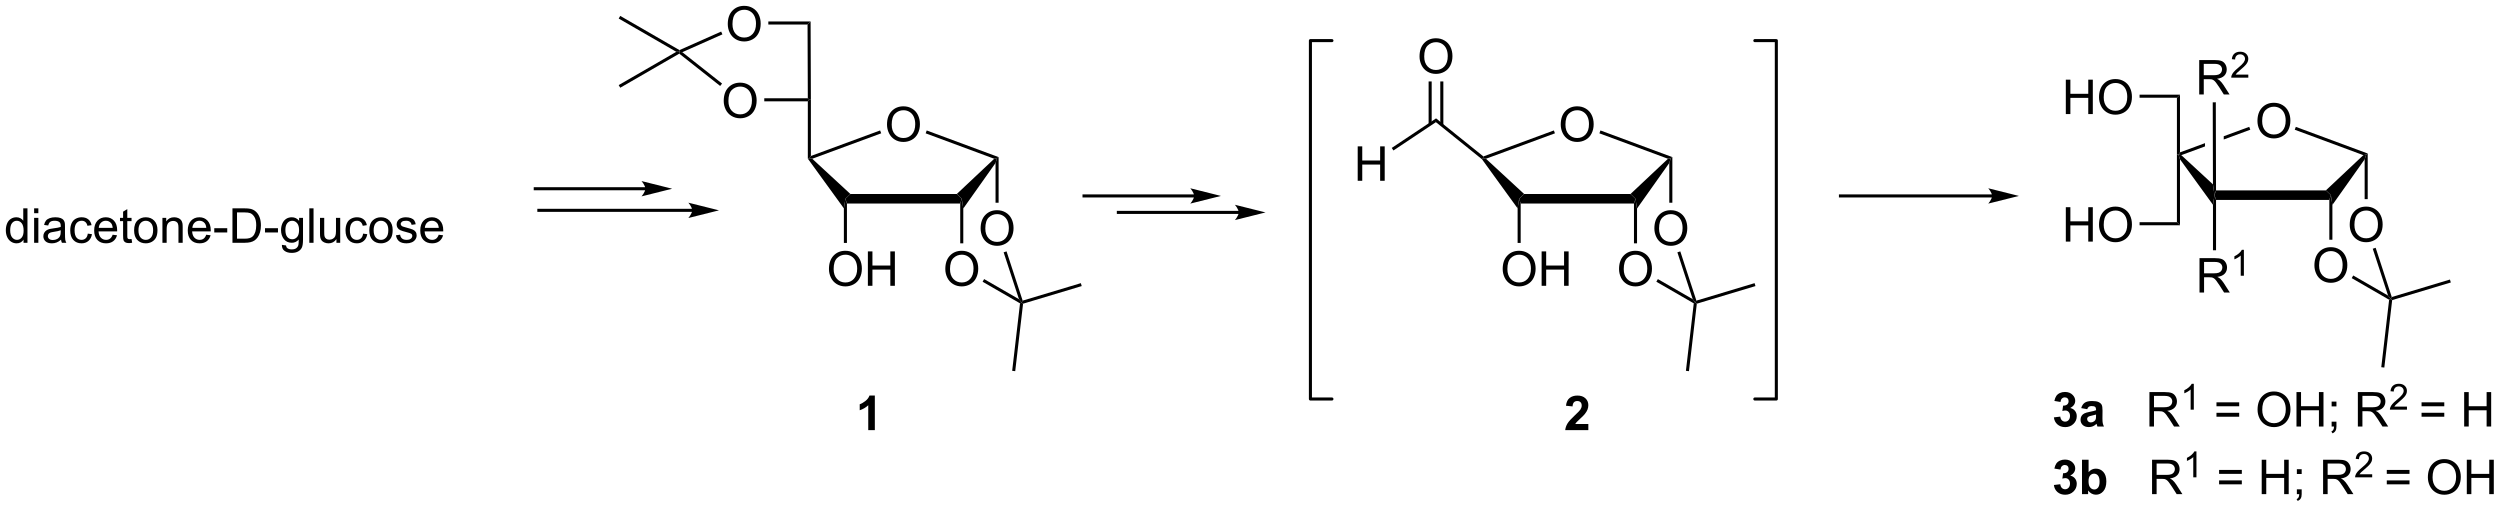 <?xml version="1.0" encoding="UTF-8"?>
<!DOCTYPE svg PUBLIC '-//W3C//DTD SVG 1.0//EN'
          'http://www.w3.org/TR/2001/REC-SVG-20010904/DTD/svg10.dtd'>
<svg stroke-dasharray="none" shape-rendering="auto" xmlns="http://www.w3.org/2000/svg" font-family="'Dialog'" text-rendering="auto" width="1024" fill-opacity="1" color-interpolation="auto" color-rendering="auto" preserveAspectRatio="xMidYMid meet" font-size="12px" viewBox="0 0 1024 208" fill="black" xmlns:xlink="http://www.w3.org/1999/xlink" stroke="black" image-rendering="auto" stroke-miterlimit="10" stroke-linecap="square" stroke-linejoin="miter" font-style="normal" stroke-width="1" height="208" stroke-dashoffset="0" font-weight="normal" stroke-opacity="1"
><!--Generated by the Batik Graphics2D SVG Generator--><defs id="genericDefs"
  /><g
  ><defs id="defs1"
    ><clipPath clipPathUnits="userSpaceOnUse" id="clipPath1"
      ><path d="M0.914 1.598 L428.672 1.598 L428.672 88.324 L0.914 88.324 L0.914 1.598 Z"
      /></clipPath
      ><clipPath clipPathUnits="userSpaceOnUse" id="clipPath2"
      ><path d="M11.226 1.193 L11.226 85.507 L427.091 85.507 L427.091 1.193 Z"
      /></clipPath
    ></defs
    ><g transform="scale(2.394,2.394) translate(-0.914,-1.598) matrix(1.029,0,0,1.029,-10.633,0.371)"
    ><path d="M386.574 21.321 Q386.574 19.894 387.339 19.089 Q388.105 18.282 389.316 18.282 Q390.107 18.282 390.743 18.662 Q391.381 19.04 391.714 19.717 Q392.05 20.394 392.05 21.253 Q392.05 22.126 391.699 22.813 Q391.347 23.501 390.701 23.855 Q390.058 24.209 389.31 24.209 Q388.503 24.209 387.865 23.818 Q387.23 23.425 386.902 22.751 Q386.574 22.073 386.574 21.321 ZM387.355 21.331 Q387.355 22.368 387.909 22.964 Q388.467 23.558 389.308 23.558 Q390.162 23.558 390.714 22.956 Q391.269 22.355 391.269 21.251 Q391.269 20.55 391.032 20.029 Q390.795 19.508 390.339 19.222 Q389.886 18.933 389.318 18.933 Q388.514 18.933 387.933 19.488 Q387.355 20.04 387.355 21.331 Z" stroke="none" clip-path="url(#clipPath2)"
    /></g
    ><g transform="matrix(2.462,0,0,2.462,-27.642,-2.937)"
    ><path d="M379.908 34.454 L379.652 33.66 L379.906 32.867 L398.182 32.867 L399.01 33.66 L398.755 34.454 Z" stroke="none" clip-path="url(#clipPath2)"
    /></g
    ><g transform="matrix(2.462,0,0,2.462,-27.642,-2.937)"
    ><path d="M399.265 35.281 L399.01 33.66 L398.182 32.867 L404.413 27.006 L404.886 26.909 L404.631 27.708 Z" stroke="none" clip-path="url(#clipPath2)"
    /></g
    ><g transform="matrix(2.462,0,0,2.462,-27.642,-2.937)"
    ><path d="M405.141 26.732 L404.886 26.909 L404.413 27.006 L393.003 22.776 L393.181 22.298 Z" stroke="none" clip-path="url(#clipPath2)"
    /></g
    ><g transform="matrix(2.462,0,0,2.462,-27.642,-2.937)"
    ><path d="M385.429 22.295 L381.187 23.859 L381.188 24.402 L385.606 22.773 L385.429 22.295 ZM378.071 25.008 L373.909 26.543 L373.654 26.909 L374.132 27.005 L378.073 25.551 L378.071 25.008 Z" stroke="none" clip-path="url(#clipPath2)"
    /></g
    ><g transform="matrix(2.462,0,0,2.462,-27.642,-2.937)"
    ><path d="M379.393 31.862 L379.652 33.66 L379.397 35.259 L373.909 27.693 L373.654 26.909 L374.132 27.005 Z" stroke="none" clip-path="url(#clipPath2)"
    /></g
    ><g transform="matrix(2.462,0,0,2.462,-27.642,-2.937)"
    ><path d="M396.273 45.355 Q396.273 43.928 397.038 43.123 Q397.804 42.316 399.015 42.316 Q399.807 42.316 400.442 42.696 Q401.08 43.074 401.413 43.751 Q401.75 44.428 401.75 45.287 Q401.75 46.16 401.398 46.847 Q401.046 47.535 400.401 47.889 Q399.757 48.243 399.01 48.243 Q398.203 48.243 397.565 47.852 Q396.929 47.459 396.601 46.785 Q396.273 46.107 396.273 45.355 ZM397.054 45.365 Q397.054 46.402 397.609 46.998 Q398.166 47.592 399.007 47.592 Q399.861 47.592 400.413 46.99 Q400.968 46.389 400.968 45.285 Q400.968 44.584 400.731 44.063 Q400.494 43.542 400.038 43.256 Q399.585 42.967 399.018 42.967 Q398.213 42.967 397.632 43.522 Q397.054 44.074 397.054 45.365 Z" stroke="none" clip-path="url(#clipPath2)"
    /></g
    ><g transform="matrix(2.462,0,0,2.462,-27.642,-2.937)"
    ><path d="M398.755 34.454 L399.01 33.66 L399.265 35.281 L399.265 41.076 L398.755 41.076 Z" stroke="none" clip-path="url(#clipPath2)"
    /></g
    ><g transform="matrix(2.462,0,0,2.462,-27.642,-2.937)"
    ><path d="M402.149 38.604 Q402.149 37.177 402.914 36.372 Q403.68 35.565 404.891 35.565 Q405.683 35.565 406.318 35.945 Q406.956 36.322 407.289 37 Q407.625 37.677 407.625 38.536 Q407.625 39.408 407.274 40.096 Q406.922 40.783 406.276 41.138 Q405.633 41.492 404.886 41.492 Q404.078 41.492 403.44 41.101 Q402.805 40.708 402.477 40.033 Q402.149 39.356 402.149 38.604 ZM402.93 38.614 Q402.93 39.651 403.485 40.247 Q404.042 40.841 404.883 40.841 Q405.737 40.841 406.289 40.239 Q406.844 39.638 406.844 38.533 Q406.844 37.833 406.607 37.312 Q406.37 36.791 405.914 36.505 Q405.461 36.216 404.894 36.216 Q404.089 36.216 403.508 36.77 Q402.93 37.322 402.93 38.614 Z" stroke="none" clip-path="url(#clipPath2)"
    /></g
    ><g transform="matrix(2.462,0,0,2.462,-27.642,-2.937)"
    ><path d="M404.631 27.708 L404.886 26.909 L405.141 26.732 L405.141 34.325 L404.631 34.325 Z" stroke="none" clip-path="url(#clipPath2)"
    /></g
    ><g transform="matrix(2.462,0,0,2.462,-27.642,-2.937)"
    ><path d="M373.909 26.543 L373.654 26.909 L373.399 26.909 L373.399 17.454 L373.909 16.944 Z" stroke="none" clip-path="url(#clipPath2)"
    /></g
    ><g transform="matrix(2.462,0,0,2.462,-27.642,-2.937)"
    ><path d="M354.915 20.174 L354.915 14.447 L355.673 14.447 L355.673 16.799 L358.649 16.799 L358.649 14.447 L359.407 14.447 L359.407 20.174 L358.649 20.174 L358.649 17.473 L355.673 17.473 L355.673 20.174 L354.915 20.174 ZM360.44 17.385 Q360.44 15.958 361.205 15.153 Q361.971 14.346 363.182 14.346 Q363.974 14.346 364.609 14.726 Q365.247 15.103 365.58 15.78 Q365.916 16.458 365.916 17.317 Q365.916 18.189 365.565 18.877 Q365.213 19.564 364.567 19.919 Q363.924 20.273 363.177 20.273 Q362.37 20.273 361.731 19.882 Q361.096 19.489 360.768 18.814 Q360.44 18.137 360.44 17.385 ZM361.221 17.395 Q361.221 18.431 361.776 19.028 Q362.333 19.622 363.174 19.622 Q364.028 19.622 364.58 19.02 Q365.135 18.419 365.135 17.314 Q365.135 16.614 364.898 16.093 Q364.661 15.572 364.205 15.286 Q363.752 14.997 363.185 14.997 Q362.38 14.997 361.799 15.551 Q361.221 16.103 361.221 17.395 Z" stroke="none" clip-path="url(#clipPath2)"
    /></g
    ><g transform="matrix(2.462,0,0,2.462,-27.642,-2.937)"
    ><path d="M373.909 16.944 L373.399 17.454 L367.186 17.454 L367.186 16.944 Z" stroke="none" clip-path="url(#clipPath2)"
    /></g
    ><g transform="matrix(2.462,0,0,2.462,-27.642,-2.937)"
    ><path d="M402.478 47.465 L402.733 47.024 L408.527 50.369 L408.977 50.923 L408.704 51.06 Z" stroke="none" clip-path="url(#clipPath2)"
    /></g
    ><g transform="matrix(2.462,0,0,2.462,-27.642,-2.937)"
    ><path d="M405.977 42.574 L406.462 42.415 L409.142 50.607 L408.977 50.923 L408.527 50.369 Z" stroke="none" clip-path="url(#clipPath2)"
    /></g
    ><g transform="matrix(2.462,0,0,2.462,-27.642,-2.937)"
    ><path d="M409.211 51.119 L408.977 50.923 L409.142 50.607 L418.821 47.7 L418.968 48.189 Z" stroke="none" clip-path="url(#clipPath2)"
    /></g
    ><g transform="matrix(2.462,0,0,2.462,-27.642,-2.937)"
    ><path d="M377.158 49.867 L377.158 44.141 L379.697 44.141 Q380.462 44.141 380.861 44.294 Q381.259 44.448 381.496 44.839 Q381.736 45.229 381.736 45.703 Q381.736 46.312 381.34 46.732 Q380.947 47.148 380.121 47.26 Q380.423 47.406 380.58 47.547 Q380.91 47.852 381.207 48.307 L382.205 49.867 L381.252 49.867 L380.494 48.674 Q380.16 48.159 379.944 47.885 Q379.731 47.612 379.561 47.502 Q379.392 47.393 379.215 47.352 Q379.087 47.323 378.793 47.323 L377.916 47.323 L377.916 49.867 L377.158 49.867 ZM377.916 46.667 L379.543 46.667 Q380.064 46.667 380.356 46.56 Q380.65 46.453 380.801 46.216 Q380.955 45.979 380.955 45.703 Q380.955 45.297 380.658 45.036 Q380.363 44.773 379.728 44.773 L377.916 44.773 L377.916 46.667 Z" stroke="none" clip-path="url(#clipPath2)"
    /></g
    ><g transform="matrix(2.462,0,0,2.462,-27.642,-2.937)"
    ><path d="M384.541 47.067 L384.014 47.067 L384.014 43.706 Q383.822 43.887 383.514 44.069 Q383.205 44.251 382.959 44.343 L382.959 43.833 Q383.401 43.624 383.731 43.329 Q384.063 43.032 384.201 42.755 L384.541 42.755 L384.541 47.067 Z" stroke="none" clip-path="url(#clipPath2)"
    /></g
    ><g transform="matrix(2.462,0,0,2.462,-27.642,-2.937)"
    ><path d="M379.397 35.259 L379.652 33.66 L379.908 34.454 L379.908 42.829 L379.397 42.829 Z" stroke="none" clip-path="url(#clipPath2)"
    /></g
    ><g transform="matrix(2.462,0,0,2.462,-27.642,-2.937)"
    ><path d="M373.399 26.909 L373.654 26.909 L373.909 27.693 L373.909 38.673 L373.399 38.163 Z" stroke="none" clip-path="url(#clipPath2)"
    /></g
    ><g transform="matrix(2.462,0,0,2.462,-27.642,-2.937)"
    ><path d="M354.915 41.393 L354.915 35.666 L355.673 35.666 L355.673 38.018 L358.649 38.018 L358.649 35.666 L359.407 35.666 L359.407 41.393 L358.649 41.393 L358.649 38.692 L355.673 38.692 L355.673 41.393 L354.915 41.393 ZM360.44 38.604 Q360.44 37.177 361.205 36.372 Q361.971 35.565 363.182 35.565 Q363.974 35.565 364.609 35.945 Q365.247 36.322 365.58 37 Q365.916 37.677 365.916 38.536 Q365.916 39.408 365.565 40.096 Q365.213 40.783 364.567 41.138 Q363.924 41.492 363.177 41.492 Q362.37 41.492 361.731 41.101 Q361.096 40.708 360.768 40.033 Q360.44 39.356 360.44 38.604 ZM361.221 38.614 Q361.221 39.651 361.776 40.247 Q362.333 40.841 363.174 40.841 Q364.028 40.841 364.58 40.239 Q365.135 39.638 365.135 38.533 Q365.135 37.833 364.898 37.312 Q364.661 36.791 364.205 36.505 Q363.752 36.216 363.185 36.216 Q362.38 36.216 361.799 36.77 Q361.221 37.322 361.221 38.614 Z" stroke="none" clip-path="url(#clipPath2)"
    /></g
    ><g transform="matrix(2.462,0,0,2.462,-27.642,-2.937)"
    ><path d="M373.399 38.163 L373.909 38.673 L367.186 38.673 L367.186 38.163 Z" stroke="none" clip-path="url(#clipPath2)"
    /></g
    ><g transform="matrix(2.462,0,0,2.462,-27.642,-2.937)"
    ><path d="M408.704 51.06 L408.977 50.923 L409.211 51.119 L407.904 62.344 L407.397 62.285 Z" stroke="none" clip-path="url(#clipPath2)"
    /></g
    ><g transform="matrix(2.462,0,0,2.462,-27.642,-2.937)"
    ><path d="M377.108 16.909 L377.108 11.183 L379.647 11.183 Q380.412 11.183 380.811 11.336 Q381.209 11.49 381.446 11.881 Q381.686 12.271 381.686 12.745 Q381.686 13.354 381.29 13.774 Q380.897 14.191 380.071 14.302 Q380.373 14.448 380.53 14.589 Q380.86 14.894 381.157 15.349 L382.155 16.909 L381.202 16.909 L380.444 15.716 Q380.11 15.201 379.894 14.927 Q379.681 14.654 379.511 14.545 Q379.342 14.435 379.165 14.394 Q379.037 14.365 378.743 14.365 L377.865 14.365 L377.865 16.909 L377.108 16.909 ZM377.865 13.709 L379.493 13.709 Q380.014 13.709 380.306 13.602 Q380.6 13.495 380.751 13.258 Q380.905 13.021 380.905 12.745 Q380.905 12.339 380.608 12.079 Q380.313 11.816 379.678 11.816 L377.865 11.816 L377.865 13.709 Z" stroke="none" clip-path="url(#clipPath2)"
    /></g
    ><g transform="matrix(2.462,0,0,2.462,-27.642,-2.937)"
    ><path d="M385.276 13.601 L385.276 14.109 L382.437 14.109 Q382.431 13.918 382.499 13.742 Q382.606 13.453 382.845 13.172 Q383.085 12.89 383.536 12.521 Q384.235 11.947 384.481 11.611 Q384.728 11.275 384.728 10.976 Q384.728 10.664 384.503 10.449 Q384.28 10.232 383.919 10.232 Q383.538 10.232 383.31 10.461 Q383.081 10.689 383.079 11.094 L382.536 11.039 Q382.593 10.431 382.956 10.115 Q383.319 9.797 383.931 9.797 Q384.55 9.797 384.909 10.14 Q385.271 10.482 385.271 10.988 Q385.271 11.246 385.165 11.496 Q385.06 11.744 384.813 12.019 Q384.569 12.295 384.001 12.775 Q383.526 13.174 383.392 13.316 Q383.257 13.459 383.169 13.601 L385.276 13.601 Z" stroke="none" clip-path="url(#clipPath2)"
    /></g
    ><g transform="matrix(2.462,0,0,2.462,-27.642,-2.937)"
    ><path d="M379.906 32.867 L379.652 33.66 L379.393 31.862 L379.358 18.214 L379.868 18.212 Z" stroke="none" clip-path="url(#clipPath2)"
    /></g
    ><g transform="matrix(2.462,0,0,2.462,-27.642,-2.937)"
    ><path d="M270.887 21.92 Q270.887 20.493 271.653 19.689 Q272.419 18.881 273.63 18.881 Q274.421 18.881 275.057 19.262 Q275.695 19.639 276.028 20.316 Q276.364 20.993 276.364 21.853 Q276.364 22.725 276.012 23.413 Q275.661 24.1 275.015 24.454 Q274.372 24.808 273.625 24.808 Q272.817 24.808 272.179 24.418 Q271.544 24.024 271.216 23.35 Q270.887 22.673 270.887 21.92 ZM271.669 21.931 Q271.669 22.967 272.224 23.564 Q272.781 24.157 273.622 24.157 Q274.476 24.157 275.028 23.556 Q275.583 22.954 275.583 21.85 Q275.583 21.149 275.346 20.629 Q275.109 20.108 274.653 19.821 Q274.2 19.532 273.632 19.532 Q272.828 19.532 272.247 20.087 Q271.669 20.639 271.669 21.931 Z" stroke="none" clip-path="url(#clipPath2)"
    /></g
    ><g transform="matrix(2.462,0,0,2.462,-27.642,-2.937)"
    ><path d="M264.221 35.053 L263.966 34.26 L264.795 33.466 L282.496 33.466 L283.324 34.26 L283.069 35.053 Z" stroke="none" clip-path="url(#clipPath2)"
    /></g
    ><g transform="matrix(2.462,0,0,2.462,-27.642,-2.937)"
    ><path d="M283.579 35.88 L283.324 34.26 L282.496 33.466 L288.726 27.605 L289.2 27.509 L288.945 28.308 Z" stroke="none" clip-path="url(#clipPath2)"
    /></g
    ><g transform="matrix(2.462,0,0,2.462,-27.642,-2.937)"
    ><path d="M289.455 27.331 L289.2 27.509 L288.726 27.605 L277.317 23.375 L277.495 22.897 Z" stroke="none" clip-path="url(#clipPath2)"
    /></g
    ><g transform="matrix(2.462,0,0,2.462,-27.642,-2.937)"
    ><path d="M269.743 22.894 L269.92 23.373 L258.446 27.604 L257.968 27.509 L258.015 27.219 Z" stroke="none" clip-path="url(#clipPath2)"
    /></g
    ><g transform="matrix(2.462,0,0,2.462,-27.642,-2.937)"
    ><path d="M264.795 33.466 L263.966 34.26 L263.711 35.858 L257.785 27.689 L257.968 27.509 L258.446 27.604 Z" stroke="none" clip-path="url(#clipPath2)"
    /></g
    ><g transform="matrix(2.462,0,0,2.462,-27.642,-2.937)"
    ><path d="M280.587 45.954 Q280.587 44.527 281.352 43.722 Q282.118 42.915 283.329 42.915 Q284.121 42.915 284.756 43.295 Q285.394 43.673 285.727 44.35 Q286.063 45.027 286.063 45.886 Q286.063 46.759 285.712 47.446 Q285.36 48.134 284.714 48.488 Q284.071 48.842 283.324 48.842 Q282.517 48.842 281.878 48.452 Q281.243 48.058 280.915 47.384 Q280.587 46.707 280.587 45.954 ZM281.368 45.965 Q281.368 47.001 281.923 47.597 Q282.48 48.191 283.321 48.191 Q284.175 48.191 284.727 47.59 Q285.282 46.988 285.282 45.884 Q285.282 45.183 285.045 44.663 Q284.808 44.142 284.352 43.855 Q283.899 43.566 283.332 43.566 Q282.527 43.566 281.946 44.121 Q281.368 44.673 281.368 45.965 Z" stroke="none" clip-path="url(#clipPath2)"
    /></g
    ><g transform="matrix(2.462,0,0,2.462,-27.642,-2.937)"
    ><path d="M283.069 35.053 L283.324 34.26 L283.579 35.88 L283.579 41.675 L283.069 41.675 Z" stroke="none" clip-path="url(#clipPath2)"
    /></g
    ><g transform="matrix(2.462,0,0,2.462,-27.642,-2.937)"
    ><path d="M286.463 39.203 Q286.463 37.776 287.228 36.971 Q287.994 36.164 289.205 36.164 Q289.997 36.164 290.632 36.544 Q291.27 36.922 291.603 37.599 Q291.939 38.276 291.939 39.135 Q291.939 40.008 291.588 40.695 Q291.236 41.383 290.59 41.737 Q289.947 42.091 289.2 42.091 Q288.392 42.091 287.754 41.7 Q287.119 41.307 286.791 40.633 Q286.463 39.956 286.463 39.203 ZM287.244 39.214 Q287.244 40.25 287.799 40.846 Q288.356 41.44 289.197 41.44 Q290.051 41.44 290.603 40.839 Q291.158 40.237 291.158 39.133 Q291.158 38.432 290.921 37.911 Q290.684 37.391 290.228 37.104 Q289.775 36.815 289.207 36.815 Q288.403 36.815 287.822 37.37 Q287.244 37.922 287.244 39.214 Z" stroke="none" clip-path="url(#clipPath2)"
    /></g
    ><g transform="matrix(2.462,0,0,2.462,-27.642,-2.937)"
    ><path d="M288.945 28.308 L289.2 27.509 L289.455 27.331 L289.455 34.924 L288.945 34.924 Z" stroke="none" clip-path="url(#clipPath2)"
    /></g
    ><g transform="matrix(2.462,0,0,2.462,-27.642,-2.937)"
    ><path d="M286.791 48.065 L287.046 47.623 L292.841 50.968 L293.291 51.523 L293.018 51.66 Z" stroke="none" clip-path="url(#clipPath2)"
    /></g
    ><g transform="matrix(2.462,0,0,2.462,-27.642,-2.937)"
    ><path d="M290.291 43.173 L290.776 43.014 L293.456 51.207 L293.291 51.523 L292.841 50.968 Z" stroke="none" clip-path="url(#clipPath2)"
    /></g
    ><g transform="matrix(2.462,0,0,2.462,-27.642,-2.937)"
    ><path d="M293.525 51.719 L293.291 51.523 L293.456 51.207 L303.135 48.3 L303.282 48.788 Z" stroke="none" clip-path="url(#clipPath2)"
    /></g
    ><g transform="matrix(2.462,0,0,2.462,-27.642,-2.937)"
    ><path d="M261.229 45.954 Q261.229 44.527 261.995 43.722 Q262.761 42.915 263.972 42.915 Q264.763 42.915 265.399 43.295 Q266.037 43.673 266.37 44.35 Q266.706 45.027 266.706 45.886 Q266.706 46.759 266.354 47.446 Q266.003 48.134 265.357 48.488 Q264.714 48.842 263.966 48.842 Q263.159 48.842 262.521 48.452 Q261.886 48.058 261.558 47.384 Q261.229 46.707 261.229 45.954 ZM262.011 45.965 Q262.011 47.001 262.565 47.597 Q263.123 48.191 263.964 48.191 Q264.818 48.191 265.37 47.59 Q265.925 46.988 265.925 45.884 Q265.925 45.183 265.688 44.663 Q265.451 44.142 264.995 43.855 Q264.542 43.566 263.974 43.566 Q263.17 43.566 262.589 44.121 Q262.011 44.673 262.011 45.965 ZM267.705 48.743 L267.705 43.017 L268.462 43.017 L268.462 45.368 L271.439 45.368 L271.439 43.017 L272.197 43.017 L272.197 48.743 L271.439 48.743 L271.439 46.043 L268.462 46.043 L268.462 48.743 L267.705 48.743 Z" stroke="none" clip-path="url(#clipPath2)"
    /></g
    ><g transform="matrix(2.462,0,0,2.462,-27.642,-2.937)"
    ><path d="M263.711 35.858 L263.966 34.26 L264.221 35.053 L264.221 41.614 L263.711 41.614 Z" stroke="none" clip-path="url(#clipPath2)"
    /></g
    ><g transform="matrix(2.462,0,0,2.462,-27.642,-2.937)"
    ><path d="M293.018 51.66 L293.291 51.523 L293.525 51.719 L292.218 62.944 L291.711 62.885 Z" stroke="none" clip-path="url(#clipPath2)"
    /></g
    ><g transform="matrix(2.462,0,0,2.462,-27.642,-2.937)"
    ><path d="M258.015 27.219 L257.968 27.509 L257.785 27.689 L250.116 21.518 L250.144 20.886 Z" stroke="none" clip-path="url(#clipPath2)"
    /></g
    ><g transform="matrix(2.462,0,0,2.462,-27.642,-2.937)"
    ><path d="M237.106 31.27 L237.106 25.544 L237.864 25.544 L237.864 27.895 L240.841 27.895 L240.841 25.544 L241.598 25.544 L241.598 31.27 L240.841 31.27 L240.841 28.57 L237.864 28.57 L237.864 31.27 L237.106 31.27 Z" stroke="none" clip-path="url(#clipPath2)"
    /></g
    ><g transform="matrix(2.462,0,0,2.462,-27.642,-2.937)"
    ><path d="M250.144 20.886 L250.116 21.518 L243.052 26.228 L242.769 25.803 Z" stroke="none" clip-path="url(#clipPath2)"
    /></g
    ><g transform="matrix(2.462,0,0,2.462,-27.642,-2.937)"
    ><path d="M247.393 10.599 Q247.393 9.172 248.159 8.367 Q248.924 7.56 250.135 7.56 Q250.927 7.56 251.562 7.94 Q252.2 8.318 252.534 8.995 Q252.87 9.672 252.87 10.531 Q252.87 11.403 252.518 12.091 Q252.167 12.778 251.521 13.133 Q250.877 13.487 250.13 13.487 Q249.323 13.487 248.685 13.096 Q248.049 12.703 247.721 12.028 Q247.393 11.351 247.393 10.599 ZM248.174 10.609 Q248.174 11.646 248.729 12.242 Q249.286 12.836 250.127 12.836 Q250.982 12.836 251.534 12.234 Q252.088 11.633 252.088 10.528 Q252.088 9.828 251.851 9.307 Q251.614 8.786 251.159 8.5 Q250.706 8.211 250.138 8.211 Q249.333 8.211 248.752 8.765 Q248.174 9.318 248.174 10.609 Z" stroke="none" clip-path="url(#clipPath2)"
    /></g
    ><g transform="matrix(2.462,0,0,2.462,-27.642,-2.937)"
    ><path d="M251.356 21.983 L251.356 14.743 L250.846 14.743 L250.846 21.983 ZM249.414 21.849 L249.414 14.743 L248.904 14.743 L248.904 21.849 Z" stroke="none" clip-path="url(#clipPath2)"
    /></g
    ><g transform="matrix(2.462,0,0,2.462,-27.642,-2.937)"
    ><path d="M342.646 33.535 L317.422 33.535 L317.167 33.535 L317.167 34.045 L317.422 34.045 L342.646 34.045 L342.901 34.045 L342.901 33.535 L342.646 33.535 ZM347.111 33.79 L342.008 32.514 C342.008 32.514 342.646 33.232 342.646 33.79 C342.646 34.348 342.008 35.065 342.008 35.065 Z" stroke="none" clip-path="url(#clipPath2)"
    /></g
    ><g transform="matrix(2.462,0,0,2.462,-27.642,-2.937)"
    ><path d="M352.931 70.631 L353.994 70.504 Q354.043 70.91 354.264 71.126 Q354.488 71.34 354.806 71.34 Q355.145 71.34 355.377 71.082 Q355.611 70.824 355.611 70.386 Q355.611 69.972 355.387 69.73 Q355.166 69.488 354.845 69.488 Q354.634 69.488 354.34 69.569 L354.462 68.675 Q354.908 68.686 355.142 68.483 Q355.377 68.277 355.377 67.936 Q355.377 67.647 355.205 67.475 Q355.033 67.303 354.746 67.303 Q354.465 67.303 354.264 67.498 Q354.067 67.694 354.025 68.069 L353.012 67.897 Q353.119 67.379 353.33 67.069 Q353.543 66.756 353.923 66.579 Q354.306 66.402 354.777 66.402 Q355.587 66.402 356.074 66.918 Q356.478 67.34 356.478 67.871 Q356.478 68.623 355.652 69.074 Q356.145 69.178 356.439 69.545 Q356.736 69.912 356.736 70.433 Q356.736 71.186 356.184 71.72 Q355.634 72.251 354.814 72.251 Q354.035 72.251 353.522 71.803 Q353.012 71.355 352.931 70.631 ZM358.474 69.269 L357.477 69.09 Q357.646 68.488 358.055 68.199 Q358.466 67.91 359.274 67.91 Q360.008 67.91 360.367 68.084 Q360.727 68.256 360.873 68.524 Q361.021 68.793 361.021 69.506 L361.008 70.787 Q361.008 71.334 361.06 71.595 Q361.115 71.855 361.258 72.152 L360.172 72.152 Q360.13 72.043 360.068 71.826 Q360.039 71.73 360.029 71.699 Q359.748 71.972 359.427 72.11 Q359.107 72.246 358.742 72.246 Q358.102 72.246 357.732 71.899 Q357.365 71.55 357.365 71.019 Q357.365 70.668 357.531 70.392 Q357.701 70.115 358.003 69.97 Q358.305 69.824 358.875 69.715 Q359.646 69.569 359.943 69.444 L359.943 69.334 Q359.943 69.019 359.787 68.884 Q359.63 68.748 359.195 68.748 Q358.904 68.748 358.74 68.865 Q358.576 68.98 358.474 69.269 ZM359.943 70.16 Q359.732 70.23 359.274 70.329 Q358.818 70.425 358.677 70.519 Q358.461 70.67 358.461 70.905 Q358.461 71.136 358.633 71.306 Q358.805 71.472 359.07 71.472 Q359.367 71.472 359.638 71.277 Q359.836 71.129 359.899 70.912 Q359.943 70.772 359.943 70.379 L359.943 70.16 Z" stroke="none" clip-path="url(#clipPath2)"
    /></g
    ><g transform="matrix(2.462,0,0,2.462,-27.642,-2.937)"
    ><path d="M368.826 72.152 L368.826 66.425 L371.365 66.425 Q372.13 66.425 372.529 66.579 Q372.927 66.733 373.164 67.123 Q373.404 67.514 373.404 67.988 Q373.404 68.597 373.008 69.017 Q372.615 69.433 371.789 69.545 Q372.091 69.691 372.248 69.832 Q372.578 70.136 372.875 70.592 L373.873 72.152 L372.919 72.152 L372.162 70.959 Q371.828 70.444 371.612 70.17 Q371.399 69.897 371.229 69.787 Q371.06 69.678 370.883 69.636 Q370.755 69.608 370.461 69.608 L369.584 69.608 L369.584 72.152 L368.826 72.152 ZM369.584 68.951 L371.211 68.951 Q371.732 68.951 372.024 68.845 Q372.318 68.738 372.469 68.501 Q372.623 68.264 372.623 67.988 Q372.623 67.582 372.326 67.321 Q372.031 67.058 371.396 67.058 L369.584 67.058 L369.584 68.951 Z" stroke="none" clip-path="url(#clipPath2)"
    /></g
    ><g transform="matrix(2.462,0,0,2.462,-27.642,-2.937)"
    ><path d="M376.209 69.352 L375.682 69.352 L375.682 65.991 Q375.49 66.172 375.182 66.354 Q374.873 66.536 374.627 66.627 L374.627 66.118 Q375.068 65.909 375.399 65.614 Q375.731 65.317 375.869 65.04 L376.209 65.04 L376.209 69.352 Z" stroke="none" clip-path="url(#clipPath2)"
    /></g
    ><g transform="matrix(2.462,0,0,2.462,-27.642,-2.937)"
    ><path d="M383.759 68.785 L379.978 68.785 L379.978 68.129 L383.759 68.129 L383.759 68.785 ZM383.759 70.522 L379.978 70.522 L379.978 69.865 L383.759 69.865 L383.759 70.522 ZM386.815 69.363 Q386.815 67.936 387.581 67.131 Q388.346 66.324 389.557 66.324 Q390.349 66.324 390.984 66.704 Q391.622 67.082 391.956 67.759 Q392.292 68.436 392.292 69.295 Q392.292 70.168 391.94 70.855 Q391.589 71.543 390.943 71.897 Q390.299 72.251 389.552 72.251 Q388.745 72.251 388.107 71.86 Q387.471 71.467 387.143 70.793 Q386.815 70.115 386.815 69.363 ZM387.596 69.373 Q387.596 70.41 388.151 71.006 Q388.708 71.6 389.549 71.6 Q390.404 71.6 390.956 70.998 Q391.51 70.397 391.51 69.293 Q391.51 68.592 391.273 68.071 Q391.036 67.55 390.581 67.264 Q390.127 66.975 389.56 66.975 Q388.755 66.975 388.174 67.53 Q387.596 68.082 387.596 69.373 ZM393.29 72.152 L393.29 66.425 L394.048 66.425 L394.048 68.777 L397.025 68.777 L397.025 66.425 L397.783 66.425 L397.783 72.152 L397.025 72.152 L397.025 69.451 L394.048 69.451 L394.048 72.152 L393.29 72.152 ZM399.138 68.803 L399.138 68.004 L399.94 68.004 L399.94 68.803 L399.138 68.803 ZM399.138 72.152 L399.138 71.35 L399.94 71.35 L399.94 72.152 Q399.94 72.595 399.784 72.865 Q399.627 73.136 399.286 73.285 L399.091 72.985 Q399.315 72.886 399.419 72.696 Q399.526 72.509 399.536 72.152 L399.138 72.152 ZM403.502 72.152 L403.502 66.425 L406.042 66.425 Q406.807 66.425 407.206 66.579 Q407.604 66.733 407.841 67.123 Q408.081 67.514 408.081 67.988 Q408.081 68.597 407.685 69.017 Q407.292 69.433 406.466 69.545 Q406.768 69.691 406.924 69.832 Q407.255 70.136 407.552 70.592 L408.549 72.152 L407.596 72.152 L406.839 70.959 Q406.505 70.444 406.289 70.17 Q406.075 69.897 405.906 69.787 Q405.737 69.678 405.56 69.636 Q405.432 69.608 405.138 69.608 L404.26 69.608 L404.26 72.152 L403.502 72.152 ZM404.26 68.951 L405.888 68.951 Q406.409 68.951 406.7 68.845 Q406.995 68.738 407.146 68.501 Q407.299 68.264 407.299 67.988 Q407.299 67.582 407.002 67.321 Q406.708 67.058 406.073 67.058 L404.26 67.058 L404.26 68.951 Z" stroke="none" clip-path="url(#clipPath2)"
    /></g
    ><g transform="matrix(2.462,0,0,2.462,-27.642,-2.937)"
    ><path d="M411.671 68.844 L411.671 69.352 L408.831 69.352 Q408.825 69.161 408.894 68.985 Q409.001 68.696 409.239 68.415 Q409.48 68.133 409.931 67.764 Q410.63 67.19 410.876 66.854 Q411.122 66.518 411.122 66.219 Q411.122 65.907 410.898 65.692 Q410.675 65.475 410.314 65.475 Q409.933 65.475 409.704 65.704 Q409.476 65.932 409.474 66.336 L408.931 66.282 Q408.988 65.674 409.351 65.358 Q409.714 65.04 410.325 65.04 Q410.945 65.04 411.304 65.383 Q411.665 65.725 411.665 66.231 Q411.665 66.489 411.56 66.739 Q411.454 66.987 411.208 67.262 Q410.964 67.537 410.396 68.018 Q409.921 68.416 409.786 68.559 Q409.652 68.702 409.564 68.844 L411.671 68.844 Z" stroke="none" clip-path="url(#clipPath2)"
    /></g
    ><g transform="matrix(2.462,0,0,2.462,-27.642,-2.937)"
    ><path d="M417.88 68.785 L414.099 68.785 L414.099 68.129 L417.88 68.129 L417.88 68.785 ZM417.88 70.522 L414.099 70.522 L414.099 69.865 L417.88 69.865 L417.88 70.522 ZM421.189 72.152 L421.189 66.425 L421.947 66.425 L421.947 68.777 L424.923 68.777 L424.923 66.425 L425.681 66.425 L425.681 72.152 L424.923 72.152 L424.923 69.451 L421.947 69.451 L421.947 72.152 L421.189 72.152 Z" stroke="none" clip-path="url(#clipPath2)"
    /></g
    ><g transform="matrix(2.462,0,0,2.462,-27.642,-2.937)"
    ><path d="M352.931 81.881 L353.994 81.754 Q354.043 82.16 354.264 82.376 Q354.488 82.59 354.806 82.59 Q355.145 82.59 355.377 82.332 Q355.611 82.074 355.611 81.636 Q355.611 81.222 355.387 80.98 Q355.166 80.738 354.845 80.738 Q354.634 80.738 354.34 80.819 L354.462 79.925 Q354.908 79.936 355.142 79.733 Q355.377 79.527 355.377 79.186 Q355.377 78.897 355.205 78.725 Q355.033 78.553 354.746 78.553 Q354.465 78.553 354.264 78.748 Q354.067 78.944 354.025 79.319 L353.012 79.147 Q353.119 78.629 353.33 78.319 Q353.543 78.006 353.923 77.829 Q354.306 77.652 354.777 77.652 Q355.587 77.652 356.074 78.168 Q356.478 78.59 356.478 79.121 Q356.478 79.873 355.652 80.324 Q356.145 80.428 356.439 80.795 Q356.736 81.162 356.736 81.683 Q356.736 82.436 356.184 82.97 Q355.634 83.501 354.814 83.501 Q354.035 83.501 353.522 83.053 Q353.012 82.605 352.931 81.881 ZM357.607 83.402 L357.607 77.675 L358.703 77.675 L358.703 79.738 Q359.211 79.16 359.906 79.16 Q360.664 79.16 361.159 79.709 Q361.656 80.256 361.656 81.285 Q361.656 82.347 361.151 82.923 Q360.646 83.496 359.922 83.496 Q359.568 83.496 359.221 83.319 Q358.875 83.139 358.625 82.793 L358.625 83.402 L357.607 83.402 ZM358.695 81.238 Q358.695 81.881 358.899 82.191 Q359.185 82.629 359.656 82.629 Q360.021 82.629 360.276 82.319 Q360.531 82.006 360.531 81.34 Q360.531 80.629 360.274 80.314 Q360.016 79.998 359.615 79.998 Q359.219 79.998 358.956 80.306 Q358.695 80.613 358.695 81.238 Z" stroke="none" clip-path="url(#clipPath2)"
    /></g
    ><g transform="matrix(2.462,0,0,2.462,-27.642,-2.937)"
    ><path d="M369.263 83.402 L369.263 77.675 L371.802 77.675 Q372.568 77.675 372.966 77.829 Q373.365 77.983 373.602 78.373 Q373.841 78.764 373.841 79.238 Q373.841 79.847 373.445 80.267 Q373.052 80.683 372.227 80.795 Q372.529 80.941 372.685 81.082 Q373.016 81.386 373.313 81.842 L374.31 83.402 L373.357 83.402 L372.599 82.209 Q372.266 81.694 372.05 81.42 Q371.836 81.147 371.667 81.037 Q371.498 80.928 371.32 80.886 Q371.193 80.858 370.899 80.858 L370.021 80.858 L370.021 83.402 L369.263 83.402 ZM370.021 80.201 L371.649 80.201 Q372.17 80.201 372.461 80.095 Q372.755 79.988 372.906 79.751 Q373.06 79.514 373.06 79.238 Q373.06 78.832 372.763 78.571 Q372.469 78.308 371.834 78.308 L370.021 78.308 L370.021 80.201 Z" stroke="none" clip-path="url(#clipPath2)"
    /></g
    ><g transform="matrix(2.462,0,0,2.462,-27.642,-2.937)"
    ><path d="M376.647 80.602 L376.119 80.602 L376.119 77.241 Q375.928 77.422 375.619 77.604 Q375.311 77.786 375.065 77.877 L375.065 77.368 Q375.506 77.159 375.836 76.864 Q376.168 76.567 376.307 76.29 L376.647 76.29 L376.647 80.602 Z" stroke="none" clip-path="url(#clipPath2)"
    /></g
    ><g transform="matrix(2.462,0,0,2.462,-27.642,-2.937)"
    ><path d="M384.197 80.035 L380.415 80.035 L380.415 79.379 L384.197 79.379 L384.197 80.035 ZM384.197 81.772 L380.415 81.772 L380.415 81.115 L384.197 81.115 L384.197 81.772 ZM387.505 83.402 L387.505 77.675 L388.263 77.675 L388.263 80.027 L391.24 80.027 L391.24 77.675 L391.997 77.675 L391.997 83.402 L391.24 83.402 L391.24 80.701 L388.263 80.701 L388.263 83.402 L387.505 83.402 ZM393.353 80.053 L393.353 79.254 L394.155 79.254 L394.155 80.053 L393.353 80.053 ZM393.353 83.402 L393.353 82.6 L394.155 82.6 L394.155 83.402 Q394.155 83.845 393.999 84.115 Q393.842 84.386 393.501 84.535 L393.306 84.235 Q393.53 84.136 393.634 83.946 Q393.741 83.759 393.751 83.402 L393.353 83.402 ZM397.717 83.402 L397.717 77.675 L400.256 77.675 Q401.022 77.675 401.421 77.829 Q401.819 77.983 402.056 78.373 Q402.296 78.764 402.296 79.238 Q402.296 79.847 401.9 80.267 Q401.506 80.683 400.681 80.795 Q400.983 80.941 401.139 81.082 Q401.47 81.386 401.767 81.842 L402.764 83.402 L401.811 83.402 L401.053 82.209 Q400.72 81.694 400.504 81.42 Q400.29 81.147 400.121 81.037 Q399.952 80.928 399.775 80.886 Q399.647 80.858 399.353 80.858 L398.475 80.858 L398.475 83.402 L397.717 83.402 ZM398.475 80.201 L400.103 80.201 Q400.624 80.201 400.915 80.095 Q401.21 79.988 401.361 79.751 Q401.514 79.514 401.514 79.238 Q401.514 78.832 401.217 78.571 Q400.923 78.308 400.288 78.308 L398.475 78.308 L398.475 80.201 Z" stroke="none" clip-path="url(#clipPath2)"
    /></g
    ><g transform="matrix(2.462,0,0,2.462,-27.642,-2.937)"
    ><path d="M405.886 80.094 L405.886 80.602 L403.046 80.602 Q403.04 80.411 403.109 80.235 Q403.216 79.946 403.454 79.665 Q403.695 79.383 404.146 79.014 Q404.845 78.44 405.091 78.104 Q405.337 77.768 405.337 77.469 Q405.337 77.157 405.113 76.942 Q404.89 76.725 404.529 76.725 Q404.148 76.725 403.919 76.954 Q403.691 77.182 403.689 77.586 L403.146 77.532 Q403.202 76.924 403.566 76.608 Q403.929 76.29 404.54 76.29 Q405.159 76.29 405.519 76.633 Q405.88 76.975 405.88 77.481 Q405.88 77.739 405.775 77.989 Q405.669 78.237 405.423 78.512 Q405.179 78.787 404.611 79.268 Q404.136 79.666 404.001 79.809 Q403.866 79.952 403.779 80.094 L405.886 80.094 Z" stroke="none" clip-path="url(#clipPath2)"
    /></g
    ><g transform="matrix(2.462,0,0,2.462,-27.642,-2.937)"
    ><path d="M412.095 80.035 L408.314 80.035 L408.314 79.379 L412.095 79.379 L412.095 80.035 ZM412.095 81.772 L408.314 81.772 L408.314 81.115 L412.095 81.115 L412.095 81.772 ZM415.151 80.613 Q415.151 79.186 415.916 78.381 Q416.682 77.574 417.893 77.574 Q418.685 77.574 419.32 77.954 Q419.958 78.332 420.291 79.009 Q420.627 79.686 420.627 80.545 Q420.627 81.418 420.276 82.105 Q419.924 82.793 419.278 83.147 Q418.635 83.501 417.888 83.501 Q417.08 83.501 416.442 83.11 Q415.807 82.717 415.479 82.043 Q415.151 81.365 415.151 80.613 ZM415.932 80.623 Q415.932 81.66 416.487 82.256 Q417.044 82.85 417.885 82.85 Q418.739 82.85 419.291 82.248 Q419.846 81.647 419.846 80.543 Q419.846 79.842 419.609 79.321 Q419.372 78.8 418.916 78.514 Q418.463 78.225 417.896 78.225 Q417.091 78.225 416.51 78.78 Q415.932 79.332 415.932 80.623 ZM421.626 83.402 L421.626 77.675 L422.384 77.675 L422.384 80.027 L425.361 80.027 L425.361 77.675 L426.118 77.675 L426.118 83.402 L425.361 83.402 L425.361 80.701 L422.384 80.701 L422.384 83.402 L421.626 83.402 Z" stroke="none" clip-path="url(#clipPath2)"
    /></g
    ><g transform="matrix(2.462,0,0,2.462,-27.642,-2.937)"
    ><path d="M158.798 21.92 Q158.798 20.493 159.563 19.689 Q160.329 18.881 161.54 18.881 Q162.332 18.881 162.967 19.262 Q163.605 19.639 163.938 20.316 Q164.274 20.993 164.274 21.853 Q164.274 22.725 163.923 23.413 Q163.571 24.1 162.925 24.454 Q162.282 24.808 161.535 24.808 Q160.727 24.808 160.089 24.418 Q159.454 24.024 159.126 23.35 Q158.798 22.673 158.798 21.92 ZM159.579 21.931 Q159.579 22.967 160.134 23.564 Q160.691 24.157 161.532 24.157 Q162.386 24.157 162.938 23.556 Q163.493 22.954 163.493 21.85 Q163.493 21.149 163.256 20.629 Q163.019 20.108 162.563 19.821 Q162.11 19.532 161.543 19.532 Q160.738 19.532 160.157 20.087 Q159.579 20.639 159.579 21.931 Z" stroke="none" clip-path="url(#clipPath2)"
    /></g
    ><g transform="matrix(2.462,0,0,2.462,-27.642,-2.937)"
    ><path d="M152.132 35.053 L151.877 34.26 L152.705 33.466 L170.407 33.466 L171.234 34.26 L170.979 35.053 Z" stroke="none" clip-path="url(#clipPath2)"
    /></g
    ><g transform="matrix(2.462,0,0,2.462,-27.642,-2.937)"
    ><path d="M171.489 35.88 L171.234 34.26 L170.407 33.466 L176.637 27.605 L177.11 27.509 L176.855 28.308 Z" stroke="none" clip-path="url(#clipPath2)"
    /></g
    ><g transform="matrix(2.462,0,0,2.462,-27.642,-2.937)"
    ><path d="M177.365 27.331 L177.11 27.509 L176.637 27.605 L165.228 23.375 L165.405 22.897 Z" stroke="none" clip-path="url(#clipPath2)"
    /></g
    ><g transform="matrix(2.462,0,0,2.462,-27.642,-2.937)"
    ><path d="M157.653 22.894 L157.83 23.373 L146.357 27.604 L145.879 27.509 L146.134 27.142 Z" stroke="none" clip-path="url(#clipPath2)"
    /></g
    ><g transform="matrix(2.462,0,0,2.462,-27.642,-2.937)"
    ><path d="M152.705 33.466 L151.877 34.26 L151.622 35.858 L145.624 27.589 L145.879 27.509 L146.357 27.604 Z" stroke="none" clip-path="url(#clipPath2)"
    /></g
    ><g transform="matrix(2.462,0,0,2.462,-27.642,-2.937)"
    ><path d="M168.497 45.954 Q168.497 44.527 169.263 43.722 Q170.029 42.915 171.239 42.915 Q172.031 42.915 172.667 43.295 Q173.304 43.673 173.638 44.35 Q173.974 45.027 173.974 45.886 Q173.974 46.759 173.622 47.446 Q173.271 48.134 172.625 48.488 Q171.982 48.842 171.234 48.842 Q170.427 48.842 169.789 48.452 Q169.154 48.058 168.825 47.384 Q168.497 46.707 168.497 45.954 ZM169.279 45.965 Q169.279 47.001 169.833 47.597 Q170.391 48.191 171.232 48.191 Q172.086 48.191 172.638 47.59 Q173.192 46.988 173.192 45.884 Q173.192 45.183 172.956 44.663 Q172.719 44.142 172.263 43.855 Q171.81 43.566 171.242 43.566 Q170.437 43.566 169.857 44.121 Q169.279 44.673 169.279 45.965 Z" stroke="none" clip-path="url(#clipPath2)"
    /></g
    ><g transform="matrix(2.462,0,0,2.462,-27.642,-2.937)"
    ><path d="M170.979 35.053 L171.234 34.26 L171.489 35.88 L171.489 41.675 L170.979 41.675 Z" stroke="none" clip-path="url(#clipPath2)"
    /></g
    ><g transform="matrix(2.462,0,0,2.462,-27.642,-2.937)"
    ><path d="M174.373 39.203 Q174.373 37.776 175.139 36.971 Q175.904 36.164 177.115 36.164 Q177.907 36.164 178.542 36.544 Q179.18 36.922 179.514 37.599 Q179.85 38.276 179.85 39.135 Q179.85 40.008 179.498 40.695 Q179.147 41.383 178.501 41.737 Q177.857 42.091 177.11 42.091 Q176.303 42.091 175.665 41.7 Q175.029 41.307 174.701 40.633 Q174.373 39.956 174.373 39.203 ZM175.154 39.214 Q175.154 40.25 175.709 40.846 Q176.266 41.44 177.107 41.44 Q177.962 41.44 178.514 40.839 Q179.068 40.237 179.068 39.133 Q179.068 38.432 178.831 37.911 Q178.594 37.391 178.139 37.104 Q177.685 36.815 177.118 36.815 Q176.313 36.815 175.732 37.37 Q175.154 37.922 175.154 39.214 Z" stroke="none" clip-path="url(#clipPath2)"
    /></g
    ><g transform="matrix(2.462,0,0,2.462,-27.642,-2.937)"
    ><path d="M176.855 28.308 L177.11 27.509 L177.365 27.331 L177.365 34.924 L176.855 34.924 Z" stroke="none" clip-path="url(#clipPath2)"
    /></g
    ><g transform="matrix(2.462,0,0,2.462,-27.642,-2.937)"
    ><path d="M146.134 27.142 L145.879 27.509 L145.624 27.589 L145.624 18.053 L145.879 17.798 L146.134 17.797 Z" stroke="none" clip-path="url(#clipPath2)"
    /></g
    ><g transform="matrix(2.462,0,0,2.462,-27.642,-2.937)"
    ><path d="M131.633 17.984 Q131.633 16.557 132.399 15.752 Q133.164 14.945 134.375 14.945 Q135.167 14.945 135.802 15.325 Q136.44 15.703 136.774 16.38 Q137.109 17.057 137.109 17.916 Q137.109 18.789 136.758 19.476 Q136.406 20.164 135.761 20.518 Q135.117 20.872 134.37 20.872 Q133.563 20.872 132.925 20.481 Q132.289 20.088 131.961 19.414 Q131.633 18.737 131.633 17.984 ZM132.414 17.994 Q132.414 19.031 132.969 19.627 Q133.526 20.221 134.367 20.221 Q135.221 20.221 135.774 19.619 Q136.328 19.018 136.328 17.914 Q136.328 17.213 136.091 16.692 Q135.854 16.172 135.399 15.885 Q134.945 15.596 134.378 15.596 Q133.573 15.596 132.992 16.151 Q132.414 16.703 132.414 17.994 Z" stroke="none" clip-path="url(#clipPath2)"
    /></g
    ><g transform="matrix(2.462,0,0,2.462,-27.642,-2.937)"
    ><path d="M145.623 17.543 L145.879 17.798 L145.624 18.053 L138.379 18.053 L138.379 17.543 Z" stroke="none" clip-path="url(#clipPath2)"
    /></g
    ><g transform="matrix(2.462,0,0,2.462,-27.642,-2.937)"
    ><path d="M174.702 48.065 L174.957 47.623 L180.751 50.968 L181.201 51.523 L180.928 51.66 Z" stroke="none" clip-path="url(#clipPath2)"
    /></g
    ><g transform="matrix(2.462,0,0,2.462,-27.642,-2.937)"
    ><path d="M178.201 43.173 L178.686 43.014 L181.366 51.207 L181.201 51.523 L180.751 50.968 Z" stroke="none" clip-path="url(#clipPath2)"
    /></g
    ><g transform="matrix(2.462,0,0,2.462,-27.642,-2.937)"
    ><path d="M181.435 51.719 L181.201 51.523 L181.366 51.207 L191.045 48.3 L191.192 48.788 Z" stroke="none" clip-path="url(#clipPath2)"
    /></g
    ><g transform="matrix(2.462,0,0,2.462,-27.642,-2.937)"
    ><path d="M149.14 45.954 Q149.14 44.527 149.905 43.722 Q150.671 42.915 151.882 42.915 Q152.674 42.915 153.309 43.295 Q153.947 43.673 154.28 44.35 Q154.616 45.027 154.616 45.886 Q154.616 46.759 154.265 47.446 Q153.913 48.134 153.267 48.488 Q152.624 48.842 151.877 48.842 Q151.07 48.842 150.431 48.452 Q149.796 48.058 149.468 47.384 Q149.14 46.707 149.14 45.954 ZM149.921 45.965 Q149.921 47.001 150.476 47.597 Q151.033 48.191 151.874 48.191 Q152.728 48.191 153.28 47.59 Q153.835 46.988 153.835 45.884 Q153.835 45.183 153.598 44.663 Q153.361 44.142 152.905 43.855 Q152.452 43.566 151.885 43.566 Q151.08 43.566 150.499 44.121 Q149.921 44.673 149.921 45.965 ZM155.615 48.743 L155.615 43.017 L156.373 43.017 L156.373 45.368 L159.35 45.368 L159.35 43.017 L160.107 43.017 L160.107 48.743 L159.35 48.743 L159.35 46.043 L156.373 46.043 L156.373 48.743 L155.615 48.743 Z" stroke="none" clip-path="url(#clipPath2)"
    /></g
    ><g transform="matrix(2.462,0,0,2.462,-27.642,-2.937)"
    ><path d="M151.622 35.858 L151.877 34.26 L152.132 35.053 L152.132 41.614 L151.622 41.614 Z" stroke="none" clip-path="url(#clipPath2)"
    /></g
    ><g transform="matrix(2.462,0,0,2.462,-27.642,-2.937)"
    ><path d="M180.928 51.66 L181.201 51.523 L181.435 51.719 L180.128 62.944 L179.621 62.885 Z" stroke="none" clip-path="url(#clipPath2)"
    /></g
    ><g transform="matrix(2.462,0,0,2.462,-27.642,-2.937)"
    ><path d="M146.134 17.797 L145.879 17.798 L145.623 17.543 L145.578 5.273 L146.087 4.763 Z" stroke="none" clip-path="url(#clipPath2)"
    /></g
    ><g transform="matrix(2.462,0,0,2.462,-27.642,-2.937)"
    ><path d="M132.306 5.204 Q132.306 3.777 133.072 2.972 Q133.838 2.165 135.049 2.165 Q135.84 2.165 136.476 2.545 Q137.114 2.923 137.447 3.6 Q137.783 4.277 137.783 5.136 Q137.783 6.009 137.431 6.696 Q137.08 7.384 136.434 7.738 Q135.791 8.092 135.043 8.092 Q134.236 8.092 133.598 7.701 Q132.963 7.308 132.635 6.634 Q132.306 5.957 132.306 5.204 ZM133.088 5.215 Q133.088 6.251 133.642 6.847 Q134.2 7.441 135.041 7.441 Q135.895 7.441 136.447 6.84 Q137.002 6.238 137.002 5.134 Q137.002 4.433 136.765 3.912 Q136.528 3.392 136.072 3.105 Q135.619 2.816 135.051 2.816 Q134.246 2.816 133.666 3.371 Q133.088 3.923 133.088 5.215 Z" stroke="none" clip-path="url(#clipPath2)"
    /></g
    ><g transform="matrix(2.462,0,0,2.462,-27.642,-2.937)"
    ><path d="M146.087 4.763 L145.578 5.273 L139.052 5.273 L139.052 4.763 Z" stroke="none" clip-path="url(#clipPath2)"
    /></g
    ><g transform="matrix(2.462,0,0,2.462,-27.642,-2.937)"
    ><path d="M131.206 6.444 L131.413 6.911 L124.744 9.875 L124.254 9.813 L124.269 9.527 Z" stroke="none" clip-path="url(#clipPath2)"
    /></g
    ><g transform="matrix(2.462,0,0,2.462,-27.642,-2.937)"
    ><path d="M124.232 10.121 L124.254 9.813 L124.744 9.875 L131.356 15.094 L131.04 15.495 Z" stroke="none" clip-path="url(#clipPath2)"
    /></g
    ><g transform="matrix(2.462,0,0,2.462,-27.642,-2.937)"
    ><path d="M209.89 33.535 L191.577 33.535 L191.322 33.535 L191.322 34.045 L191.577 34.045 L209.89 34.045 L210.145 34.045 L210.145 33.535 L209.89 33.535 ZM214.355 33.79 L209.252 32.514 C209.252 32.514 209.89 33.232 209.89 33.79 C209.89 34.348 209.252 35.065 209.252 35.065 Z" stroke="none" clip-path="url(#clipPath2)"
    /></g
    ><g transform="matrix(2.462,0,0,2.462,-27.642,-2.937)"
    ><path d="M217.309 36.279 L197.287 36.279 L197.032 36.279 L197.032 36.789 L197.287 36.789 L217.309 36.789 L217.564 36.789 L217.564 36.279 L217.309 36.279 ZM221.773 36.534 L216.671 35.259 C216.671 35.259 217.309 35.976 217.309 36.534 C217.309 37.093 216.671 37.81 216.671 37.81 Z" stroke="none" clip-path="url(#clipPath2)"
    /></g
    ><g transform="matrix(2.462,0,0,2.462,-27.642,-2.937)"
    ><path d="M156.773 72.751 L155.677 72.751 L155.677 68.613 Q155.076 69.176 154.258 69.447 L154.258 68.449 Q154.688 68.309 155.19 67.918 Q155.695 67.525 155.883 67.001 L156.773 67.001 L156.773 72.751 ZM275.477 71.731 L275.477 72.751 L271.63 72.751 Q271.693 72.173 272.005 71.655 Q272.318 71.137 273.24 70.283 Q273.982 69.59 274.148 69.345 Q274.375 69.004 274.375 68.673 Q274.375 68.306 274.177 68.108 Q273.982 67.91 273.633 67.91 Q273.289 67.91 273.086 68.119 Q272.883 68.324 272.852 68.806 L271.758 68.697 Q271.857 67.79 272.372 67.397 Q272.888 67.001 273.661 67.001 Q274.508 67.001 274.992 67.46 Q275.477 67.915 275.477 68.595 Q275.477 68.981 275.339 69.332 Q275.2 69.681 274.898 70.064 Q274.7 70.317 274.18 70.793 Q273.661 71.27 273.521 71.426 Q273.383 71.582 273.297 71.731 L275.477 71.731 Z" stroke="none" clip-path="url(#clipPath2)"
    /></g
    ><g transform="matrix(2.462,0,0,2.462,-27.642,-2.937)"
    ><path d="M124.269 9.527 L124.254 9.813 L123.744 9.813 L114.16 4.28 L114.415 3.838 Z" stroke="none" clip-path="url(#clipPath2)"
    /></g
    ><g transform="matrix(2.462,0,0,2.462,-27.642,-2.937)"
    ><path d="M123.744 9.813 L124.254 9.813 L124.232 10.121 L114.415 15.789 L114.16 15.347 Z" stroke="none" clip-path="url(#clipPath2)"
    /></g
    ><g transform="matrix(2.462,0,0,2.462,-27.642,-2.937)"
    ><path d="M15.143 41.582 L15.143 41.059 Q14.75 41.676 13.985 41.676 Q13.487 41.676 13.07 41.402 Q12.656 41.129 12.427 40.639 Q12.198 40.147 12.198 39.512 Q12.198 38.889 12.404 38.384 Q12.612 37.879 13.026 37.611 Q13.44 37.34 13.953 37.34 Q14.328 37.34 14.62 37.499 Q14.914 37.655 15.097 37.91 L15.097 35.855 L15.797 35.855 L15.797 41.582 L15.143 41.582 ZM12.922 39.512 Q12.922 40.309 13.258 40.705 Q13.594 41.098 14.05 41.098 Q14.511 41.098 14.834 40.72 Q15.156 40.343 15.156 39.569 Q15.156 38.718 14.828 38.319 Q14.5 37.921 14.018 37.921 Q13.55 37.921 13.235 38.303 Q12.922 38.686 12.922 39.512 ZM16.905 36.663 L16.905 35.855 L17.608 35.855 L17.608 36.663 L16.905 36.663 ZM16.905 41.582 L16.905 37.434 L17.608 37.434 L17.608 41.582 L16.905 41.582 ZM21.386 41.069 Q20.995 41.402 20.633 41.54 Q20.274 41.676 19.86 41.676 Q19.175 41.676 18.807 41.343 Q18.44 41.007 18.44 40.488 Q18.44 40.184 18.578 39.931 Q18.719 39.678 18.943 39.527 Q19.167 39.374 19.448 39.296 Q19.656 39.241 20.073 39.191 Q20.925 39.09 21.328 38.949 Q21.331 38.803 21.331 38.764 Q21.331 38.335 21.133 38.16 Q20.862 37.921 20.331 37.921 Q19.836 37.921 19.599 38.095 Q19.362 38.27 19.25 38.71 L18.563 38.616 Q18.656 38.176 18.87 37.905 Q19.086 37.632 19.492 37.486 Q19.899 37.34 20.432 37.34 Q20.964 37.34 21.294 37.465 Q21.628 37.59 21.784 37.78 Q21.94 37.968 22.003 38.257 Q22.039 38.436 22.039 38.905 L22.039 39.843 Q22.039 40.824 22.084 41.085 Q22.128 41.343 22.261 41.582 L21.526 41.582 Q21.417 41.363 21.386 41.069 ZM21.328 39.499 Q20.945 39.655 20.18 39.764 Q19.745 39.827 19.565 39.905 Q19.386 39.983 19.287 40.134 Q19.19 40.285 19.19 40.468 Q19.19 40.749 19.404 40.936 Q19.617 41.124 20.026 41.124 Q20.432 41.124 20.747 40.947 Q21.065 40.77 21.214 40.46 Q21.328 40.223 21.328 39.757 L21.328 39.499 ZM25.835 40.061 L26.527 40.152 Q26.413 40.866 25.947 41.272 Q25.481 41.676 24.801 41.676 Q23.949 41.676 23.431 41.119 Q22.913 40.561 22.913 39.522 Q22.913 38.85 23.134 38.348 Q23.358 37.843 23.814 37.593 Q24.27 37.34 24.803 37.34 Q25.481 37.34 25.91 37.681 Q26.34 38.022 26.46 38.652 L25.777 38.757 Q25.678 38.34 25.431 38.129 Q25.184 37.918 24.832 37.918 Q24.301 37.918 23.968 38.298 Q23.637 38.678 23.637 39.504 Q23.637 40.34 23.957 40.72 Q24.277 41.098 24.793 41.098 Q25.207 41.098 25.483 40.845 Q25.762 40.59 25.835 40.061 ZM29.968 40.246 L30.694 40.335 Q30.522 40.973 30.056 41.324 Q29.593 41.676 28.871 41.676 Q27.96 41.676 27.426 41.116 Q26.895 40.553 26.895 39.543 Q26.895 38.496 27.434 37.918 Q27.973 37.34 28.832 37.34 Q29.663 37.34 30.189 37.908 Q30.718 38.473 30.718 39.499 Q30.718 39.561 30.715 39.686 L27.621 39.686 Q27.66 40.371 28.007 40.736 Q28.356 41.098 28.874 41.098 Q29.262 41.098 29.535 40.895 Q29.809 40.691 29.968 40.246 ZM27.66 39.108 L29.975 39.108 Q29.928 38.585 29.71 38.324 Q29.374 37.918 28.84 37.918 Q28.356 37.918 28.025 38.244 Q27.694 38.566 27.66 39.108 ZM33.112 40.952 L33.214 41.574 Q32.917 41.637 32.682 41.637 Q32.3 41.637 32.089 41.517 Q31.878 41.395 31.792 41.197 Q31.706 40.999 31.706 40.366 L31.706 37.98 L31.19 37.98 L31.19 37.434 L31.706 37.434 L31.706 36.405 L32.406 35.983 L32.406 37.434 L33.112 37.434 L33.112 37.98 L32.406 37.98 L32.406 40.405 Q32.406 40.707 32.443 40.793 Q32.479 40.879 32.563 40.931 Q32.649 40.98 32.805 40.98 Q32.922 40.98 33.112 40.952 ZM33.538 39.507 Q33.538 38.355 34.178 37.801 Q34.715 37.34 35.483 37.34 Q36.34 37.34 36.882 37.9 Q37.426 38.46 37.426 39.449 Q37.426 40.249 37.184 40.71 Q36.944 41.168 36.486 41.423 Q36.028 41.676 35.483 41.676 Q34.613 41.676 34.074 41.119 Q33.538 40.559 33.538 39.507 ZM34.262 39.507 Q34.262 40.303 34.608 40.702 Q34.957 41.098 35.483 41.098 Q36.007 41.098 36.353 40.699 Q36.702 40.301 36.702 39.483 Q36.702 38.715 36.353 38.319 Q36.004 37.921 35.483 37.921 Q34.957 37.921 34.608 38.316 Q34.262 38.71 34.262 39.507 ZM38.25 41.582 L38.25 37.434 L38.883 37.434 L38.883 38.022 Q39.339 37.34 40.203 37.34 Q40.578 37.34 40.891 37.475 Q41.206 37.608 41.362 37.827 Q41.518 38.046 41.581 38.348 Q41.62 38.543 41.62 39.03 L41.62 41.582 L40.917 41.582 L40.917 39.059 Q40.917 38.629 40.834 38.415 Q40.753 38.202 40.544 38.077 Q40.336 37.949 40.055 37.949 Q39.604 37.949 39.279 38.236 Q38.953 38.52 38.953 39.316 L38.953 41.582 L38.25 41.582 ZM45.538 40.246 L46.264 40.335 Q46.093 40.973 45.626 41.324 Q45.163 41.676 44.441 41.676 Q43.53 41.676 42.996 41.116 Q42.465 40.553 42.465 39.543 Q42.465 38.496 43.004 37.918 Q43.543 37.34 44.403 37.34 Q45.233 37.34 45.759 37.908 Q46.288 38.473 46.288 39.499 Q46.288 39.561 46.285 39.686 L43.191 39.686 Q43.231 40.371 43.577 40.736 Q43.926 41.098 44.444 41.098 Q44.832 41.098 45.106 40.895 Q45.379 40.691 45.538 40.246 ZM43.231 39.108 L45.546 39.108 Q45.499 38.585 45.28 38.324 Q44.944 37.918 44.41 37.918 Q43.926 37.918 43.595 38.244 Q43.264 38.566 43.231 39.108 ZM46.875 39.863 L46.875 39.155 L49.034 39.155 L49.034 39.863 L46.875 39.863 ZM49.901 41.582 L49.901 35.855 L51.875 35.855 Q52.542 35.855 52.893 35.936 Q53.386 36.051 53.734 36.348 Q54.188 36.73 54.412 37.327 Q54.636 37.921 54.636 38.686 Q54.636 39.34 54.482 39.845 Q54.331 40.348 54.091 40.678 Q53.854 41.007 53.57 41.197 Q53.289 41.387 52.888 41.486 Q52.487 41.582 51.969 41.582 L49.901 41.582 ZM50.659 40.905 L51.883 40.905 Q52.448 40.905 52.771 40.801 Q53.094 40.694 53.284 40.504 Q53.555 40.233 53.703 39.78 Q53.854 39.324 53.854 38.676 Q53.854 37.777 53.56 37.296 Q53.266 36.811 52.844 36.647 Q52.539 36.53 51.862 36.53 L50.659 36.53 L50.659 40.905 ZM55.316 39.863 L55.316 39.155 L57.475 39.155 L57.475 39.863 L55.316 39.863 ZM58.124 41.926 L58.809 42.027 Q58.85 42.345 59.046 42.488 Q59.309 42.684 59.762 42.684 Q60.249 42.684 60.514 42.488 Q60.78 42.293 60.874 41.941 Q60.928 41.728 60.926 41.038 Q60.465 41.582 59.778 41.582 Q58.921 41.582 58.452 40.965 Q57.983 40.348 57.983 39.483 Q57.983 38.889 58.197 38.389 Q58.413 37.887 58.822 37.613 Q59.231 37.34 59.78 37.34 Q60.514 37.34 60.991 37.934 L60.991 37.434 L61.639 37.434 L61.639 41.02 Q61.639 41.988 61.441 42.392 Q61.246 42.798 60.816 43.033 Q60.389 43.267 59.764 43.267 Q59.022 43.267 58.564 42.931 Q58.108 42.598 58.124 41.926 ZM58.707 39.434 Q58.707 40.249 59.03 40.624 Q59.356 40.999 59.843 40.999 Q60.327 40.999 60.655 40.626 Q60.983 40.254 60.983 39.457 Q60.983 38.694 60.645 38.309 Q60.309 37.921 59.832 37.921 Q59.363 37.921 59.035 38.303 Q58.707 38.684 58.707 39.434 ZM62.688 41.582 L62.688 35.855 L63.391 35.855 L63.391 41.582 L62.688 41.582 ZM67.199 41.582 L67.199 40.973 Q66.715 41.676 65.882 41.676 Q65.514 41.676 65.197 41.535 Q64.879 41.395 64.723 41.181 Q64.569 40.968 64.507 40.66 Q64.465 40.452 64.465 40.004 L64.465 37.434 L65.168 37.434 L65.168 39.733 Q65.168 40.285 65.21 40.475 Q65.278 40.754 65.491 40.913 Q65.707 41.069 66.022 41.069 Q66.34 41.069 66.616 40.908 Q66.895 40.746 67.009 40.468 Q67.124 40.186 67.124 39.655 L67.124 37.434 L67.827 37.434 L67.827 41.582 L67.199 41.582 ZM71.635 40.061 L72.328 40.152 Q72.214 40.866 71.748 41.272 Q71.281 41.676 70.602 41.676 Q69.75 41.676 69.232 41.119 Q68.714 40.561 68.714 39.522 Q68.714 38.85 68.935 38.348 Q69.159 37.843 69.615 37.593 Q70.07 37.34 70.604 37.34 Q71.281 37.34 71.711 37.681 Q72.141 38.022 72.26 38.652 L71.578 38.757 Q71.479 38.34 71.232 38.129 Q70.984 37.918 70.633 37.918 Q70.102 37.918 69.768 38.298 Q69.438 38.678 69.438 39.504 Q69.438 40.34 69.758 40.72 Q70.078 41.098 70.594 41.098 Q71.008 41.098 71.284 40.845 Q71.563 40.59 71.635 40.061 ZM72.667 39.507 Q72.667 38.355 73.307 37.801 Q73.844 37.34 74.612 37.34 Q75.469 37.34 76.01 37.9 Q76.555 38.46 76.555 39.449 Q76.555 40.249 76.313 40.71 Q76.073 41.168 75.615 41.423 Q75.156 41.676 74.612 41.676 Q73.742 41.676 73.203 41.119 Q72.667 40.559 72.667 39.507 ZM73.391 39.507 Q73.391 40.303 73.737 40.702 Q74.086 41.098 74.612 41.098 Q75.135 41.098 75.482 40.699 Q75.831 40.301 75.831 39.483 Q75.831 38.715 75.482 38.319 Q75.133 37.921 74.612 37.921 Q74.086 37.921 73.737 38.316 Q73.391 38.71 73.391 39.507 ZM77.098 40.343 L77.793 40.233 Q77.85 40.652 78.119 40.876 Q78.387 41.098 78.866 41.098 Q79.35 41.098 79.585 40.9 Q79.819 40.702 79.819 40.436 Q79.819 40.199 79.613 40.061 Q79.468 39.968 78.895 39.824 Q78.121 39.629 77.822 39.486 Q77.522 39.343 77.369 39.093 Q77.215 38.84 77.215 38.535 Q77.215 38.257 77.34 38.022 Q77.468 37.785 77.686 37.629 Q77.85 37.507 78.134 37.423 Q78.418 37.34 78.741 37.34 Q79.231 37.34 79.598 37.48 Q79.968 37.621 80.142 37.861 Q80.319 38.1 80.387 38.504 L79.699 38.598 Q79.653 38.277 79.426 38.098 Q79.202 37.918 78.793 37.918 Q78.309 37.918 78.1 38.08 Q77.895 38.238 77.895 38.452 Q77.895 38.59 77.981 38.699 Q78.067 38.811 78.249 38.887 Q78.356 38.926 78.871 39.066 Q79.616 39.264 79.91 39.392 Q80.207 39.52 80.374 39.762 Q80.543 40.004 80.543 40.363 Q80.543 40.715 80.337 41.025 Q80.132 41.335 79.744 41.507 Q79.358 41.676 78.871 41.676 Q78.061 41.676 77.637 41.34 Q77.215 41.004 77.098 40.343 ZM84.218 40.246 L84.944 40.335 Q84.772 40.973 84.306 41.324 Q83.843 41.676 83.121 41.676 Q82.21 41.676 81.676 41.116 Q81.145 40.553 81.145 39.543 Q81.145 38.496 81.684 37.918 Q82.223 37.34 83.082 37.34 Q83.913 37.34 84.439 37.908 Q84.968 38.473 84.968 39.499 Q84.968 39.561 84.965 39.686 L81.871 39.686 Q81.91 40.371 82.257 40.736 Q82.606 41.098 83.124 41.098 Q83.512 41.098 83.785 40.895 Q84.059 40.691 84.218 40.246 ZM81.91 39.108 L84.225 39.108 Q84.178 38.585 83.96 38.324 Q83.624 37.918 83.09 37.918 Q82.606 37.918 82.275 38.244 Q81.944 38.566 81.91 39.108 Z" stroke="none" clip-path="url(#clipPath2)"
    /></g
    ><g transform="matrix(2.462,0,0,2.462,-27.642,-2.937)"
    ><path d="M118.591 32.336 L100.278 32.336 L100.022 32.336 L100.022 32.846 L100.278 32.846 L118.591 32.846 L118.846 32.846 L118.846 32.336 L118.591 32.336 ZM123.055 32.591 L117.953 31.315 C117.953 31.315 118.591 32.033 118.591 32.591 C118.591 33.149 117.953 33.867 117.953 33.867 Z" stroke="none" clip-path="url(#clipPath2)"
    /></g
    ><g transform="matrix(2.462,0,0,2.462,-27.642,-2.937)"
    ><path d="M126.383 35.932 L100.877 35.932 L100.622 35.932 L100.622 36.443 L100.877 36.443 L126.383 36.443 L126.638 36.443 L126.638 35.932 L126.383 35.932 ZM130.847 36.187 L125.745 34.912 C125.745 34.912 126.383 35.629 126.383 36.187 C126.383 36.745 125.745 37.463 125.745 37.463 Z" stroke="none" clip-path="url(#clipPath2)"
    /></g
    ><g stroke-width="0.51" transform="matrix(2.462,0,0,2.462,-27.642,-2.937)" stroke-linejoin="round" stroke-linecap="round"
    ><path fill="none" d="M232.818 7.949 L229.24 7.949 L229.24 67.575 L232.818 67.575" clip-path="url(#clipPath2)"
    /></g
    ><g stroke-width="0.51" transform="matrix(2.462,0,0,2.462,-27.642,-2.937)" stroke-linejoin="round" stroke-linecap="round"
    ><path fill="none" d="M303.177 67.575 L306.754 67.575 L306.754 7.949 L303.177 7.949" clip-path="url(#clipPath2)"
    /></g
  ></g
></svg
>
